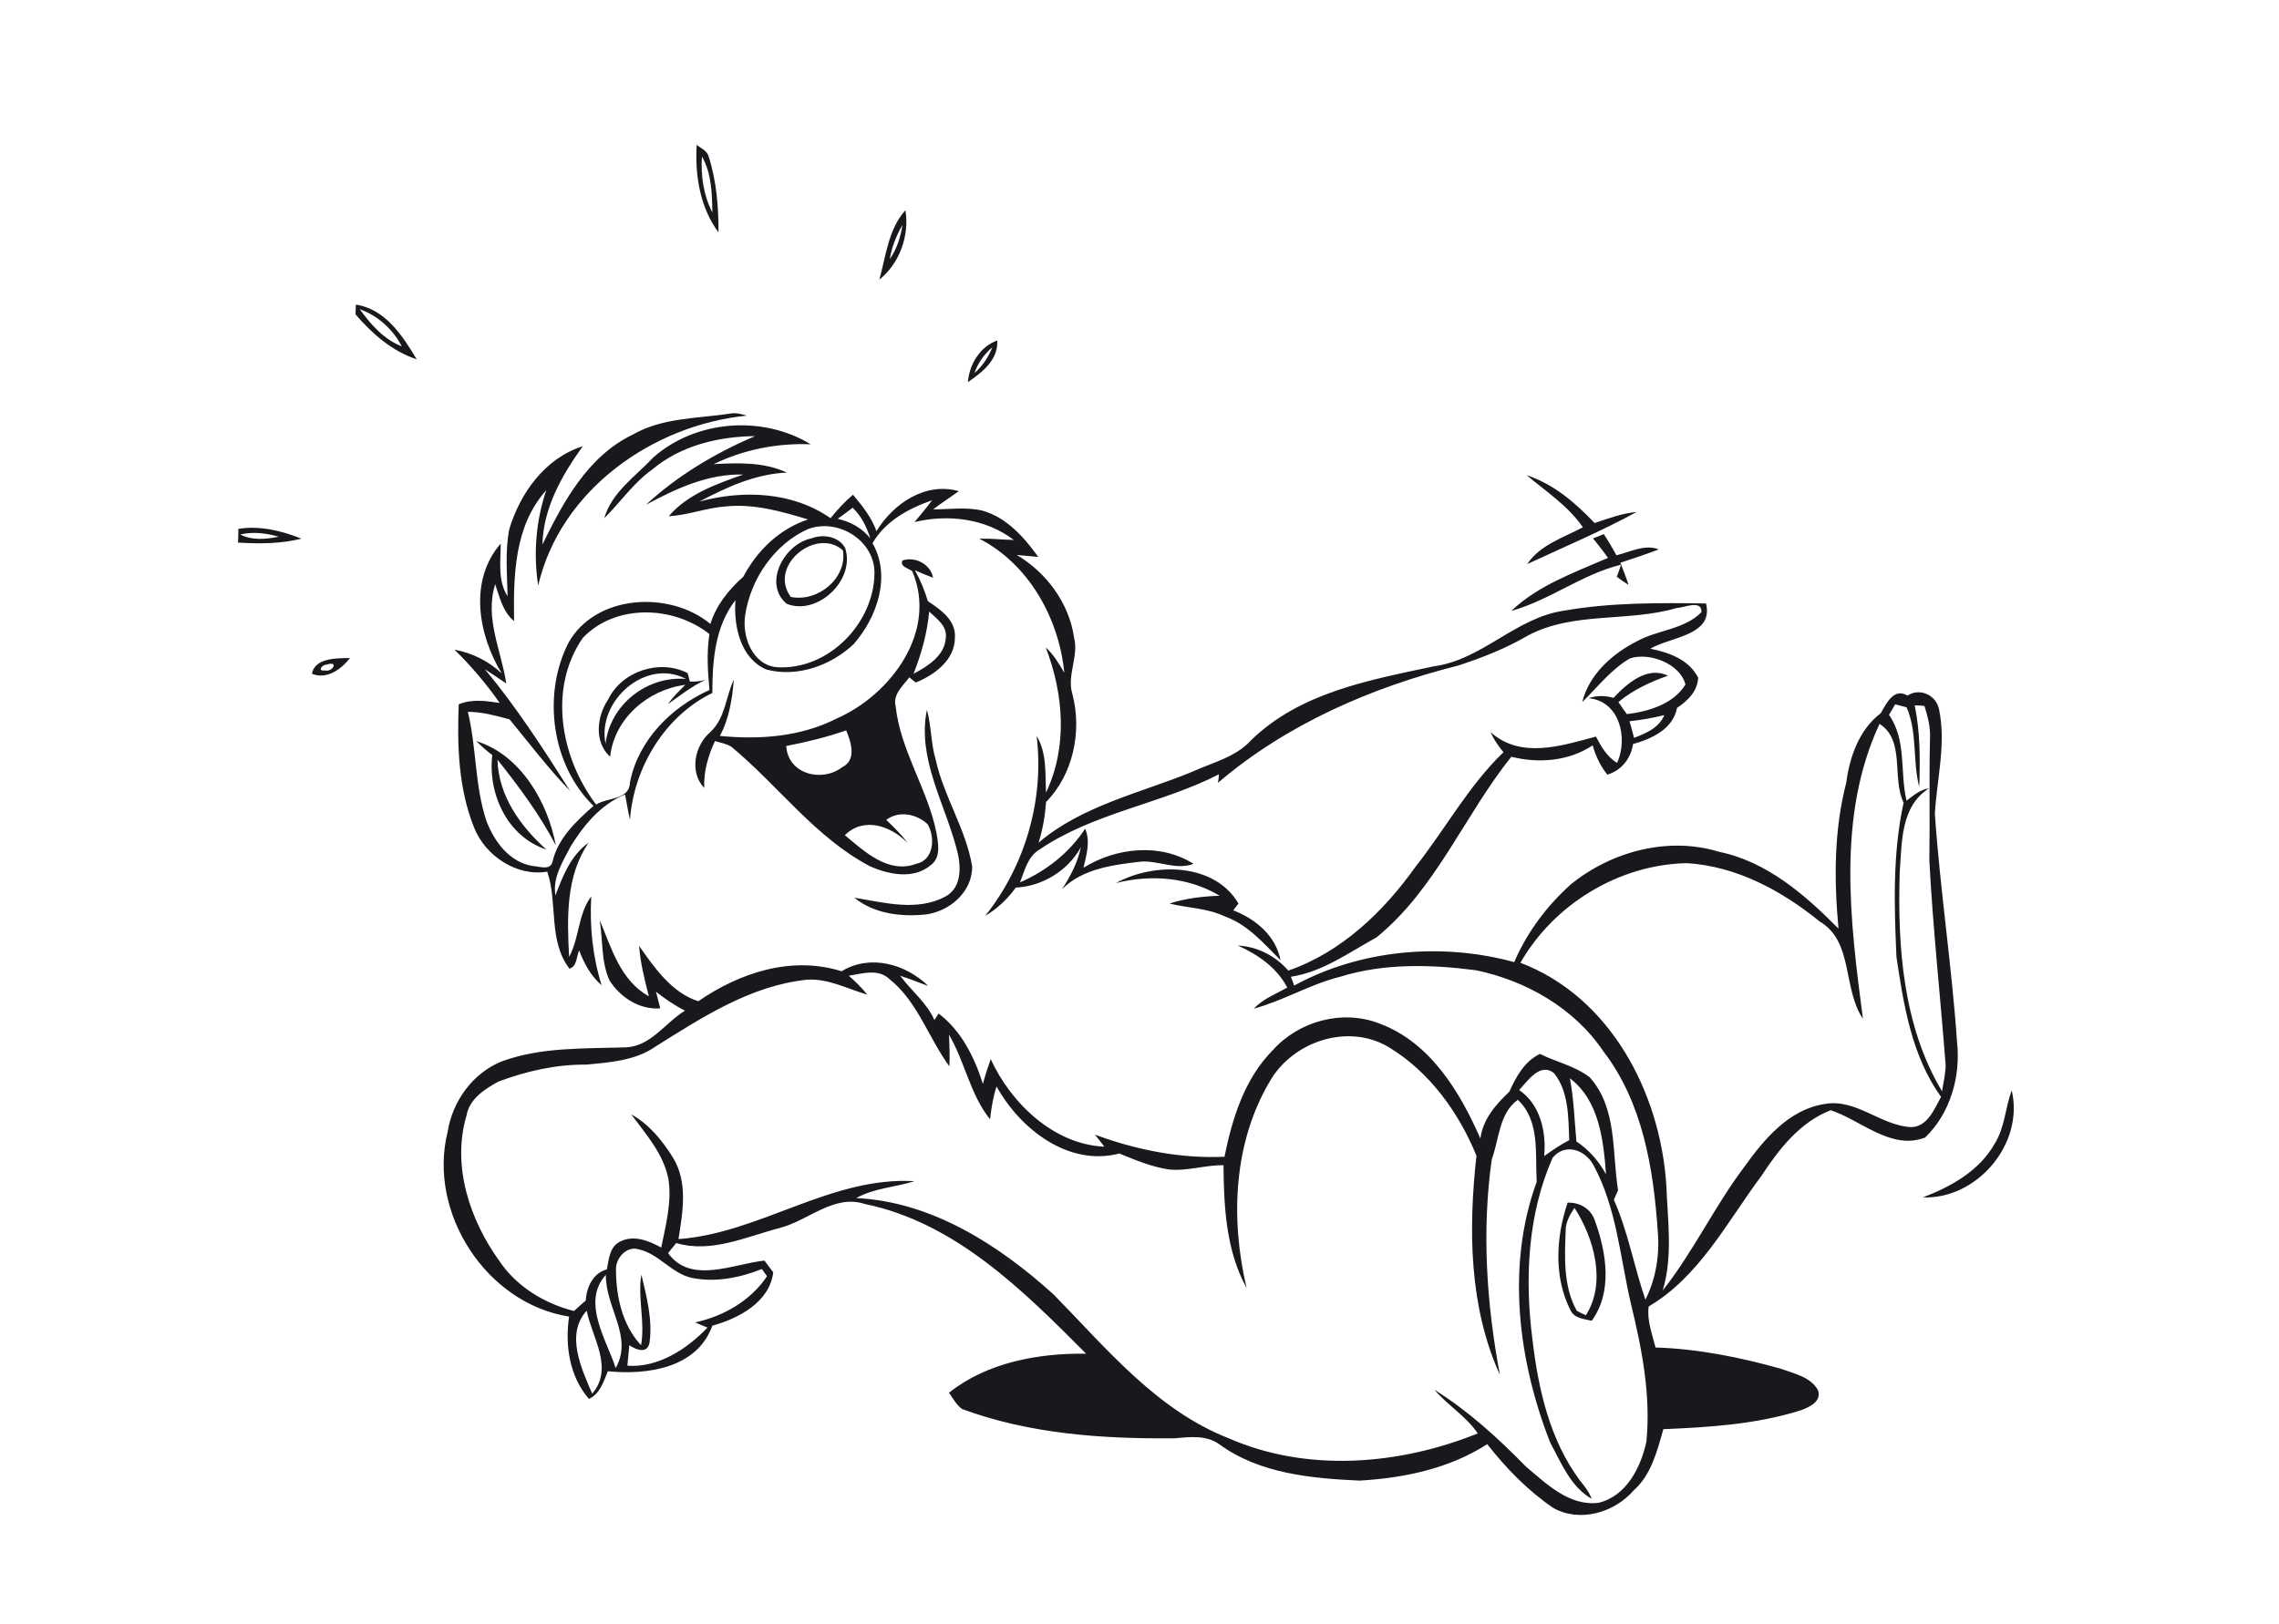<?xml version="1.0" encoding="utf-8"?>
<!-- Generator: Adobe Illustrator 21.0.2, SVG Export Plug-In . SVG Version: 6.00 Build 0)  -->
<svg version="1.2" baseProfile="tiny" id="Layer_1" xmlns="http://www.w3.org/2000/svg" xmlns:xlink="http://www.w3.org/1999/xlink"
	 x="0px" y="0px" viewBox="0 0 700 499" overflow="scroll" xml:space="preserve">
<path fill="#1A181D" d="M480.9,378c-0.3,8.3-0.8,17.1,3.4,24.7c0.9,0.5,1.8,1,2.8,1.4c6.4-10,2.5-23.7-3.5-33
	C482.3,373.1,480.9,375.4,480.9,378 M481.5,369.5c3.8-0.1,7.2,1.9,8.4,5.6c3.5,9.7,5.5,21.8-1,30.7c-2.4-0.6-5.3-0.7-6.5-3.2
	C477.2,392.4,477.9,380.1,481.5,369.5 M612.6,351.5c3.2-5,3.3-11.1,5.3-16.5c3.9,16.4-10.6,33.5-27.3,32.9
	C599.2,364.6,607.9,359.8,612.6,351.5 M342.8,271.3c11.6-6.4,30.2-6.3,37.6,6.3c-0.4,0.5-1.2,1.6-1.6,2.1
	c6.8,2.6,13.1,7.8,14.5,15.3c-5.1-5.1-10-10.9-17-13.4c-5.4-2.6-11.4-2.6-17.1-4c5-1.6,10.2-2.2,15.4-2.4
	C365.1,269.5,353.5,268.6,342.8,271.3 M146.3,227.7c13.6,4.2,22,18.8,24.4,32c-4.9-9.4-11.3-18-17.9-26.3c0.3,11.1,7,20.4,15,27.6
	c-11.9-3.9-18-17-16.6-29C149.5,230.7,147.9,229.3,146.3,227.7 M284.7,218.1c1.4,5,1.2,10.3,2.7,15.3c2.5,11.4,9.3,21.3,11.2,32.8
	c0.1,7.9-7.1,14-14.6,14.8c-7.5,0.7-15.6-0.3-21.6-5.2c9.1,1.5,19.2,4.3,27.9-0.3c5.5-2.9,4.9-10.1,3.4-15.2
	C290,246.5,281.7,232.8,284.7,218.1 M186,228.5c1.4-12,12.7-20.9,24.7-19.9C198.3,202,183.3,215.5,186,228.5 M186.8,214.9
	c4.2-8.7,15.8-12.5,24.4-8.1c0.2,0.7,0.5,1.9,0.7,2.6c1.6,0.1,3.2-0.1,4.8-0.5c-4.2,1.9-7.8,4.8-11.5,7.4c1.5-2.2,3.4-4,5.3-5.9
	c-11.5,1.5-21.8,10.3-23.1,22.1C182.4,228,183.3,220.1,186.8,214.9 M100.4,204.2c-1.4-0.1-3.1,2.1-0.6,1.8
	C102.4,206.5,104,202.9,100.4,204.2 M95.8,207c0.9-4.9,7.7-4.8,11.7-4.8C104.8,205.6,100.4,208.9,95.8,207 M272.2,251.9
	c2.3,2.2,4.7,4.5,6.6,7.1c-5.1-5.2-13.4-8.2-19.3-2.4c6,5,13.4,12,21.9,8.8c5.5-1.1,5.9-8.2,3.5-12.2
	C281.4,250,276.1,249,272.2,251.9 M241.5,229.2c0.5,8.7,11,11.3,17.2,6.5c4.5-2.2,2.7-7.7,1.2-11.3
	C253.9,226.5,247.7,228,241.5,229.2 M285.4,187.9c-0.6,6.6-2.4,13-4.8,19.1c4.4-2.3,9.6-5.6,9.9-11
	C291,192.3,287.7,190.1,285.4,187.9 M277.2,172.2c3.9-1.3,8.6,1.1,9.4,5.3c-1.9-0.7-3.8-1.5-5.6-2.3c1.7,3,3,6.2,4,9.5
	c3.9,2.6,8.7,5.9,8.3,11.2c0,6.9-6.2,11.4-12,13.8c-0.7-0.5-1.4-1.1-2-1.6c-2,2.7-5.1,5.2-4.2,8.9c1.5,13.7,9.8,25.4,12.5,38.7
	c0.6,3.4,1.5,7.7-1.7,10.1c-5.3,4.5-13,2.9-18.8,0.3c-16.8-8.9-28.1-24.8-42.5-36.7c-1.5-0.9-3.3-1.2-5-1.7
	c-2.1,4.5-3.5,9.3-3.3,14.4c-4.6-4.9-3-13,1.9-17.2c4.6-4.3,4.7-10.8,7.2-16.1c-0.5,5.9-1.4,12-4.3,17.3c12.1,1.2,24.8,0.3,35.8-5.3
	c16.7-7.3,31.2-26.8,23.3-45.3C278.9,174.5,276.3,174.1,277.2,172.2 M242.9,183.4c8.3,1.7,17.4-5.8,16-14.3
	C250.8,161.8,235.8,173.8,242.9,183.4 M249.3,165.4c3.5-1.4,8.4-0.6,10.3,3c3.2,9.9-8.6,20.9-18,17.1
	C234.2,179.2,241,167,249.3,165.4 M489.3,165.4c1.1-0.4,2.2-0.8,3.3-1.3c1.4,2.1,2.7,4.3,3.9,6.5c4.2-1,8.7-3.5,13-1.8
	c-3.9,1.5-7.9,2.8-11.8,4.1c0.9,2.3,1.8,4.5,2.5,6.8c-1.3-0.8-2.4-1.6-3.6-2.5c0.5-1.2,0.9-2.5,1.3-3.7
	c-11.9,2.9-21.9,10.9-33.7,14.2c8.3-7.9,19.4-11.8,29.7-16.3C492.5,169.4,490.9,167.4,489.3,165.4 M85.6,164.9
	c-3.8-1.1-7.9-1.6-11.8-0.7C77.3,166.1,81.8,165.7,85.6,164.9 M73.2,162.5c6.6-1.1,13.4,0.6,19.4,3c-6.4,1.6-13,1.6-19.5,1.2
	C73.2,165.3,73.2,163.9,73.2,162.5 M468.9,146c8.3,2.7,15,8.5,20.9,14.7c4.2-1.4,8.4-3,12.9-3.4c-10.8,5.9-22.4,10.8-33.6,16
	c3.9-5.9,11.1-8.1,17.1-11.3C481.6,155.4,474.9,151,468.9,146 M181.9,428.2c6.7-7.9,0-17.1-1.7-25.5
	C173.6,410,178.6,420.5,181.9,428.2 M189.1,420.3c5.5-9.5-3.2-18.7-3-28.6C178.5,400,186.3,411.6,189.1,420.3 M189.2,390
	c0,8.2,1.9,17.1,7.7,23.3c1.3-7.2-1.1-14.5,0.1-21.7c1.6,6.7,3.5,14,2.5,20.9c-0.6,3.6-4.2,2.2-6.2,0.8c-0.2,2.1-0.4,4.2-0.6,6.3
	c9.4,0.7,18.3-5.1,24.6-11.7c-0.9-0.4-2.8-1.2-3.8-1.6c8.8-1.9,17.1-6.7,22.1-14.2c-0.4-0.5-1.2-1.7-1.6-2.2
	c-6.8,2.7-14.3,4.2-21.6,2.7c-6.2-1.4-10.1-7.5-16.4-8.8C192.4,382.8,189.1,386.6,189.2,390 M482.2,331.3c1.2,6.4,1.4,12.9,2,19.4
	c3.9,2.6,6.9,6.1,9.1,10.1C492.5,350.3,491.2,338.1,482.2,331.3 M466.6,334.9c6.5,4.4,8.4,12.9,7.7,20.3c2.5-1.8,5-3.5,7.7-4.9
	c-0.3-7-0.1-14.9-4.7-20.6C473,326.3,469.2,332.2,466.6,334.9 M260.7,299.8c2.1,1.8,4,3.7,5.7,5.8c-6.1-1.8-12-5-18.5-4.6
	c-17.3,1.8-32.1,11.5-46.5,20.5c-6.2,4.4-14.1,4.9-21.4,5.6c-9.2-0.1-18.3,2-26.9,5.2c-4.2,2.3-8.9,5.3-9.8,10.4
	c-4.6,15.5,1,32.2,10.2,44.9c5.3,7.8,13.8,12.9,22.8,15.2c1.2-1.1,2.4-2.2,3.6-3.2c0.3-4.2,2.2-8.4,6.5-9.6c0.6-3,0.8-6.9,4-8.5
	c4.2-2.2,8.9-0.3,12.7,1.8c1.4-6.9,3.3-14,2.2-21.1c-1.5-7.7-6.9-13.7-11.4-19.8c5.4,2.9,9.5,8,12.7,13.1c4.8,7.6,3.1,16.9,1.8,25.2
	c25-1.8,46.8-19.3,72.5-17.8c-5.9,1.9-12.4,2.1-17.9,5.2c23.2,1.1,43.8,14.4,60.6,29.6c16.2,16.5,31.6,35.5,53.8,44.2
	c24.2,10.6,52.5,8.2,76.5-1.5c-3.6-5.3-9.2-8.6-13.3-13.4c10.4,6.5,19.5,14.8,28.1,23.6c6.3,5.3,13.4,12.3,22.4,11.1
	c8.5-2.1,12.9-10.9,14.6-18.8c1.4-14.3-1.4-28.6-4.8-42.5c-3.3-14.3-4.4-29.5-11.5-42.5c-2.6-4.7-8.7-6.8-12.5-2.2
	c-7.7,17.4-8.6,37.2-6.2,55.9c1.8,15.2,5.3,30.8,14.6,43.3c1.4,1.7,2.8,3.5,3.6,5.6c-6.5-3.7-9.4-11.1-12.8-17.4
	c-9.8-25.1-13.5-54.2-4.1-80c-0.5-8.5,1.1-18.7-5.8-25.2c-5.8,4.2-5.7,12.1-8,18.3c-3.1,22-1.6,44.4,2.5,66.2
	c-9.5-20.9-9.7-44.9-7.2-67.3c-5.4-13.3-14.5-25.9-27-33.4c-12.4-7.4-29.3-1.8-36.4,10.4c-11.3,19-12.2,42.5-7.2,63.6
	c-6.3-11.3-7-25-7.1-37.7c-5.6-0.1-11.1,1.9-16.8,1.3c-5.3-0.8-10.3-2.9-15.2-4.9c-15.7,4.1-30.5-7.6-37.7-20.6
	c-1.1,3.3-1.6,6.7-2,10.1c-6.1-7.6-7.7-17.6-12.6-26c0.1,3.2,0.3,6.4,0.1,9.7c-6.4-8.7-9.7-19.8-18.3-26.7
	C269.8,297.5,264.9,299.1,260.7,299.8 M577.3,222.4c-13.2,28.4-9,60.7-5.1,90.6c-6.3-9.3-2.8-23.7-13.3-29.9
	c-11.7-9.5-25.6-17-40.8-17.9c-20.8,0.4-40.8,12.6-51.1,30.6c27.6,10.5,42.9,39.8,44.8,68.1c0.4,10.8,2.1,22-1.1,32.6
	c9.4-11.9,15.9-25.8,25-37.9c6.1-8.5,13.7-17.7,24.7-19.4c9.7-1.8,17.3,6.7,26.7,7.1c5-0.2,7-5.5,9.1-9.3c-9-12.5-11.5-28.2-13.7-43
	c-0.7-15.8-1.2-31.8,2.2-47.4C581,239.1,585.3,227.5,577.3,222.4 M500.5,221.6c0.5,1.7,1,3.4,1.4,5.1c3.7-1.4,7.7-3.1,9.3-7
	C507.7,220.6,504.1,221.2,500.5,221.6 M580.2,219.6c5.5,7.9,3.3,17.6,5.4,26.4c2.1-1.6,4.2-3.4,6.9-3.8c-8.8,5.6-8.3,16.7-9,25.8
	c-0.7,22.9,1,47.2,13,67.3c0.4-2.7,1.1-5.4,1.1-8.1c-1.6-21-3.9-41.9-5-62.9c0.2-12.5-0.1-24.9,0.2-37.4c0.2-3.4-0.7-6.8-1.7-10
	c-0.8-0.1-2.3-0.2-3-0.2c1.7,8.2,1.7,16.7,1.4,25.1c-2.1-8-0.5-16.8-3.9-24.5c-1.2-0.3-2.3-0.6-3.5-0.9
	C581.5,217.5,580.9,218.5,580.2,219.6 M179,196c-10.7,15.5-6.8,36.8,4.1,51.2c3.6-2.3,10.3-1.3,10.4-6.9c2.6-13,12.7-23,24.4-28.3
	c-0.5-5.7-0.9-11.5,0-17.2C206.7,186,189,185.5,179,196 M248.3,162.5c-10.4,4.6-17.7,15.3-19.4,26.4c-1.1,6.7,2.3,15.6,9.9,16.1
	c15.8,0.9,29.8-13.7,29.8-29.1C268.5,166,257.5,159.2,248.3,162.5 M261.9,156c-1.5,1.1-3,2.3-4.6,3.4c3.9,0.9,7.5,2.8,10,6
	C266.2,161.8,264.5,158.5,261.9,156 M194.4,133.5c9.1-5.2,19.7-4.9,29.7-6.4c1.8-0.4,3.6,0.1,5.3,0.6c-29,2.9-57.3,22.9-64.1,52.2
	c-1.5-9.8-0.7-19.9,2.5-29.3c-9.9,11-10.1,26.3-9.9,40.2c-3.5-2.8-4.4-7.3-5.8-11.3c-3.3,10.4,1.9,20.4,3.4,30.5
	c-2.2-1.5-4.4-3-6.6-4.4c9.8,11.7,18,24.5,26.2,37.4c-6.7-6.9-12.5-14.6-18.6-22c-4.2-1.1-8.4-2.3-12.8-2.3
	c2.7,11.1,2.1,22.7,5.7,33.5c2.4,6.4,7.2,12.9,14.5,13.9c1.9,0.1,5.1,1.4,5.8-1.3c1.6-7.2,7.3-12.5,12.6-17.2
	c-12.9-12.5-15.8-34.2-7.7-50.1c8.4-15,31.2-16.1,43.6-5.8c1.8-5.8,5.6-10.5,10.1-14.5c4.3-8.1,11.1-14.7,19.9-17.6
	c-8.2-2.5-16.7-4.9-25.3-4c-5.9,0.4-11.6,2.7-17.5,3c5.8-6.8,14.7-9.9,22.9-12.8c-10.7-0.3-20.7,4.3-29.9,9.3
	c9.7-9,21.3-15.9,33.5-21.1c-11.2,0.1-22.8,2.9-31.5,10.2c-5.8,4.1-9.8,10.1-14.8,15c2.3-8,9.7-12.9,15.1-18.7
	c13.1-11.5,33.5-13,48.3-4c-10.3-0.4-20.5,1.6-29.8,6.1c7.5-0.4,15.4-0.7,22.5,2.6c-9.7,0.4-18.5,4.5-26.9,8.9
	c13.4-3.6,28.5-3.1,40.3,5.1c2.1-2.6,4.3-5,6.9-7.2c2.8,3.4,5.7,6.9,7.2,11.2c5.2-8.5,15-15.2,25.3-12.3c-2.6,1.9-5.3,3.6-7.9,5.6
	c5.1,0,10.2-0.8,15.2,0.4c7.4,2.1,12.8,8.2,17.1,14.2c-2.2-0.2-4.4-0.4-6.6-0.6c9.1,5.4,16.1,14.8,17.6,25.4
	c1.5,5.8-2.3,11.6-0.5,17.4c3,11.4,0.2,24.7-8.1,33.1c-0.3,4.2-1,8.4-2.3,12.5c13.4-11.4,31.1-15.2,47-21.7
	c6.3-2.9,13.5-4.5,18.3-9.8c15.1-14.7,36.5-18.5,56.2-22.7c14.8-2,25.1-15,40-17.1c14.3-2.5,29.1-2.4,43.5-2.2
	c2.5,9.9-11.1,10.3-17.1,13.9c5.8,1.2,11.8,3.3,14.7,8.9c-0.2,4.2-3.2,7.1-6.5,9.3c-1.2,6.5-7.8,9.5-13.5,11.1
	c-0.7,4.4-3.5,8.1-7.9,9.4c-2.1-2.6-3.6-5.7-4.5-9c-7.4,4.9-16.6,5.6-25,3.5c-14.4,18-23.2,40.7-41.4,55.5
	c-8.4,4.6-16.5,10.6-26.3,12.1c0.3,0.7,0.8,2,1,2.7c20.4-11.1,45.3-13.3,67.6-7.2c3.9-9.1,10-17.3,17.4-23.9
	c12.4-10.1,29.9-14.8,45.5-10c14.7,3,26.4,13.2,36.7,23.6c-1.4-15-1.4-30.3,2.4-44.9c1-7.9,4-16.3,10.6-21.3c1.7-3,4-7.9,8.2-5.4
	c3.8-2.5,8.9-0.1,9.7,4.3c2.2,10.6-0.7,21.4-1.3,32c1.6,23.4,5.2,46.6,6.8,70c1.2,10.6-2,22-9.8,29.5c-10.4,4-19.6-5.3-29-8.4
	c-9.5,3.7-15.9,12-21.3,20.2c-10.5,14.1-19,30.9-34.6,40.1c-0.6,4.3,1.1,8.5,2.1,12.6c13,0.4,25.9,3,38.4,6.5
	c4.1,1.5,9.2,2.5,11.5,6.6c1.2,3.5-2.6,5.2-5.3,6.2c-13.6,4.3-28,5.2-42.2,5.8c-1.9,6.7-3.7,14-9.1,18.8c-5.9,6.8-16.5,10-24.7,5.4
	c-7.8-5.3-14.5-12.2-20.3-19.6c-11.6,7.5-25.5,10.4-39.2,11.2c-14.8-0.7-30.6-2.1-43-11.1c-4.1-3-9.2-2.3-13.9-1.9
	c-22,0.2-44.4-1.3-65.2-9c-1.8-1.3-2.8-3.3-4-5c11.6-9.3,27.5-12.2,42.1-12c-19.3-19.4-40.2-40.3-68-46c-9.5-3.1-17.4,5.2-26.2,7.4
	c-10.3,2.7-21,7.8-31.7,4.6c-0.8,1-1.7,2.1-2.5,3.1c7,9.7,20,3.3,29.6,2.3c0.9,1.2,1.8,2.4,2.7,3.6c-1.1,9.2-10.7,14.2-18.7,16.4
	c-4.7,13.1-20,15.2-32.1,14c-1.3,3.2-2.4,6.9-5.8,8.5c-6-6.9-7.4-16.5-6.1-25.3c-25.5-4-43.5-32-37.3-56.8c1.5-9.4,7.7-18,16.6-21.6
	c12-4.4,25-3.9,37.6-4.3c8,0,12.5-7.5,18.7-11.3c-3.2-1.6-6.1-3.6-8.9-5.8c0.4,1.7,0.9,3.4,1.3,5.1c-6.4,0.5-12.3-3.4-15.6-8.6
	c-2.6-5.8-2-12.3-3-18.5c3.6,8.5,6.3,18.5,15.1,23.4c-1.3-5.1-2.6-10.2-3-15.5c4.7,6.7,10.1,14.5,18.2,17c12.8-8.8,28.6-14,44-9.2
	c8.7-5.3,19.6-2.3,26.6,4.5c-2.9-1-5.6-2.2-8.6-3.1c3.4,4.6,8.2,8.3,10.5,13.6c0.3-0.5,1-1.5,1.3-2c7,5.3,11,13.4,13.6,21.6
	c0.7-2.6,1.5-5.1,2.4-7.6c6.2,13.5,19.3,26.2,34.9,26.9c-1-1.3-1.9-2.5-2.9-3.7c12.7,4.7,26.2,7.4,39.8,6.8
	c2.4-11.8,6.1-23.9,14.8-32.7c8-9,21.5-12.7,32.9-8.2c15.5,5.8,24.6,20.9,30.9,35.3c0.8-6,4.7-10.4,8.9-14.4
	c2.1-4.6,4.6-9.3,9.4-11.6c5,2.5,10.8,3.7,15.3,7.2c8.5,9.5,6.8,23.1,8.7,34.7c-0.4,1-0.9,1.9-1.3,2.9c4.4,9.9,6.2,20.6,9.7,30.7
	c3.2-6.4,4.4-13.7,3.8-20.8c-1.3-19.3-4.6-39.8-16.8-55.6c-8.9-13.2-23.7-21.6-39-24.8c-13.9-1.8-28.3-2.2-41.8,2
	c-9.2,2.3-17.3,7.3-26.5,9.8c2.8-3,6.8-4.5,10.3-6.5c-3.3-6.2-9-10.1-15.2-12.9c6,0.3,11.6,3.2,15.5,7.7c16.2-5.6,29.2-18,39-31.8
	c9.2-11.6,16.3-24.9,27.1-35.3c-1.6-1.9-3-4-4-6.2c9.3,8.4,21.9,4.2,32.4,1.4c1.6,3.1,3.4,6.2,6.5,8.1c3.4-7.5,0.9-18.9-8.7-19.9
	c2.5-0.9,5.1-0.8,7.6-0.1c4.1-4.4,10.4-9.9,16.7-6.8c-5.4,1.9-10.8,4.4-15.2,8.1c0.8,1.2,1.7,2.5,2.6,3.7c6.7-0.8,14.3-3.1,18-9.1
	c-1.7-6.5-11.2-10-17.1-8c-5.8,3.4-9.9,8.8-14.6,13.4c2.1-8.6,9.4-15,17-18.8c6.3-3.4,14.3-3.5,19.6-8.8c0.2-4-5.3-1.4-7.6-1.3
	c-15,4.4-31.5,1-45.6,8.4c-6.8,4-14.2,6.9-21.6,9.3c-26.6,6.7-52.6,18-73.7,36c0.1-0.6,0.3-1.9,0.3-2.6
	c-17.8,9.1-38.5,11.8-55.1,23.1c-3.6,2.1-4.6,6.5-6,10.1c8-3.5,15.2-9.1,20-16.5c1.7,3.9,0.4,8-0.5,12c10-6.2,23.5-7.7,33.8-1.2
	c-5.3,2-10.6-1-16-0.7c-8.6,1-18,2.1-24.4,8.5c2.6-4,4.8-8.2,5.8-12.9c-4,7.2-11.8,12-20,12.4c-2.5,3.5-5.7,6.5-9.4,8.7
	c12.3-15.4,18.2-35.8,15.8-55.3c3.2,5.3,2.6,11.5,2.9,17.4c6.7-14.2,5.4-30.3-0.1-44.6c2.4,2.2,4.1,5,5.7,7.8
	c-1.6-16.7-10.9-33.4-26.1-41.2c3.5-0.1,7,0.3,10.6,0.4c-8.6-6.6-20.2-8-30.5-5.5c1.8-2.2,3.7-4.4,5.4-6.7
	c-7.2,2.5-14.4,6.4-18.3,13.2c5.8,10.1,1.4,22.8-5.8,31c-7,6.6-17.3,10.3-26.8,7.8c-8-3.4-10.1-13.4-9.5-21.3
	c-6.3,8-7.1,18.7-7.1,28.5c-14.6,7.1-24.1,22.9-25.3,38.9c-0.6-2.5-1-5.1-1.5-7.7c-7.4,3-12.6,9.3-16.7,15.9
	c-2.4,4.7-5.6,9.5-4.7,15.1c2.3-6,4.7-12.3,10.2-16.2c-7.1,10.4-6.6,23.2-6,35.1c3.2-5.9,2.7-13.1,6.8-18.6
	c-0.5,9.3,0.4,18.4,3.2,27.3c-3.3-2.8-5.4-6.7-6.9-10.7c-0.9,1.9-0.6,4.9-3,5.6c-6.6-8.7-3.5-20-6.8-29.8
	c-9.4,1.6-19.1-4.9-22.5-13.6c-4.8-12-5.2-25.1-4.7-37.8c4-1.7,8.4-1.1,12.6-0.4c-4.1-5.9-8.8-11.4-13.9-16.4
	c5.4,1,10.5,3.5,14.5,7.3c-7.2-11.9-10.2-28.5-0.3-39.9c0,5.4-1,11.3,2.1,16.2c-0.1-6.8-0.8-13.7,0.5-20.5
	c3.3-11.2,11.1-22,22.6-25.6c-6.4,8.9-12.1,18.9-12.4,30.2C172.9,154.5,180.4,140.2,194.4,133.5 M299.3,114.6
	c2.5-2.1,4.3-4.9,5.5-7.9C302.3,108.8,300.4,111.5,299.3,114.6 M297.3,117.4c0.4-5.4,3.7-10.9,9-12.8
	C306.7,110.5,301.7,114.4,297.3,117.4 M110.5,95c3.4,4.7,7.4,9.3,12.9,11.4C120.7,101.2,116.1,97,110.5,95 M109.3,93.6
	c9,1.3,14.4,9.6,18.7,16.8c-7.6-2.5-13.7-7.9-18.8-13.8C109.2,95.8,109.3,94.3,109.3,93.6 M273.3,79.6c2.2-3.1,3.3-6.8,3.9-10.5
	C275.3,72.4,273.9,75.9,273.3,79.6 M270.1,85.9c2-7.2,2.8-15.6,8-21.3C279.4,72.3,276.3,81,270.1,85.9 M215.6,48.1
	c-0.4,5.9,0.5,11.9,3.2,17.2C218.7,59.5,218.6,53.3,215.6,48.1 M214,44.5c1.3,1.1,3.3,1.8,3.7,3.7c2.4,7.5,3,15.4,3,23.2
	C215,63.8,213.4,53.7,214,44.5"/>
</svg>
